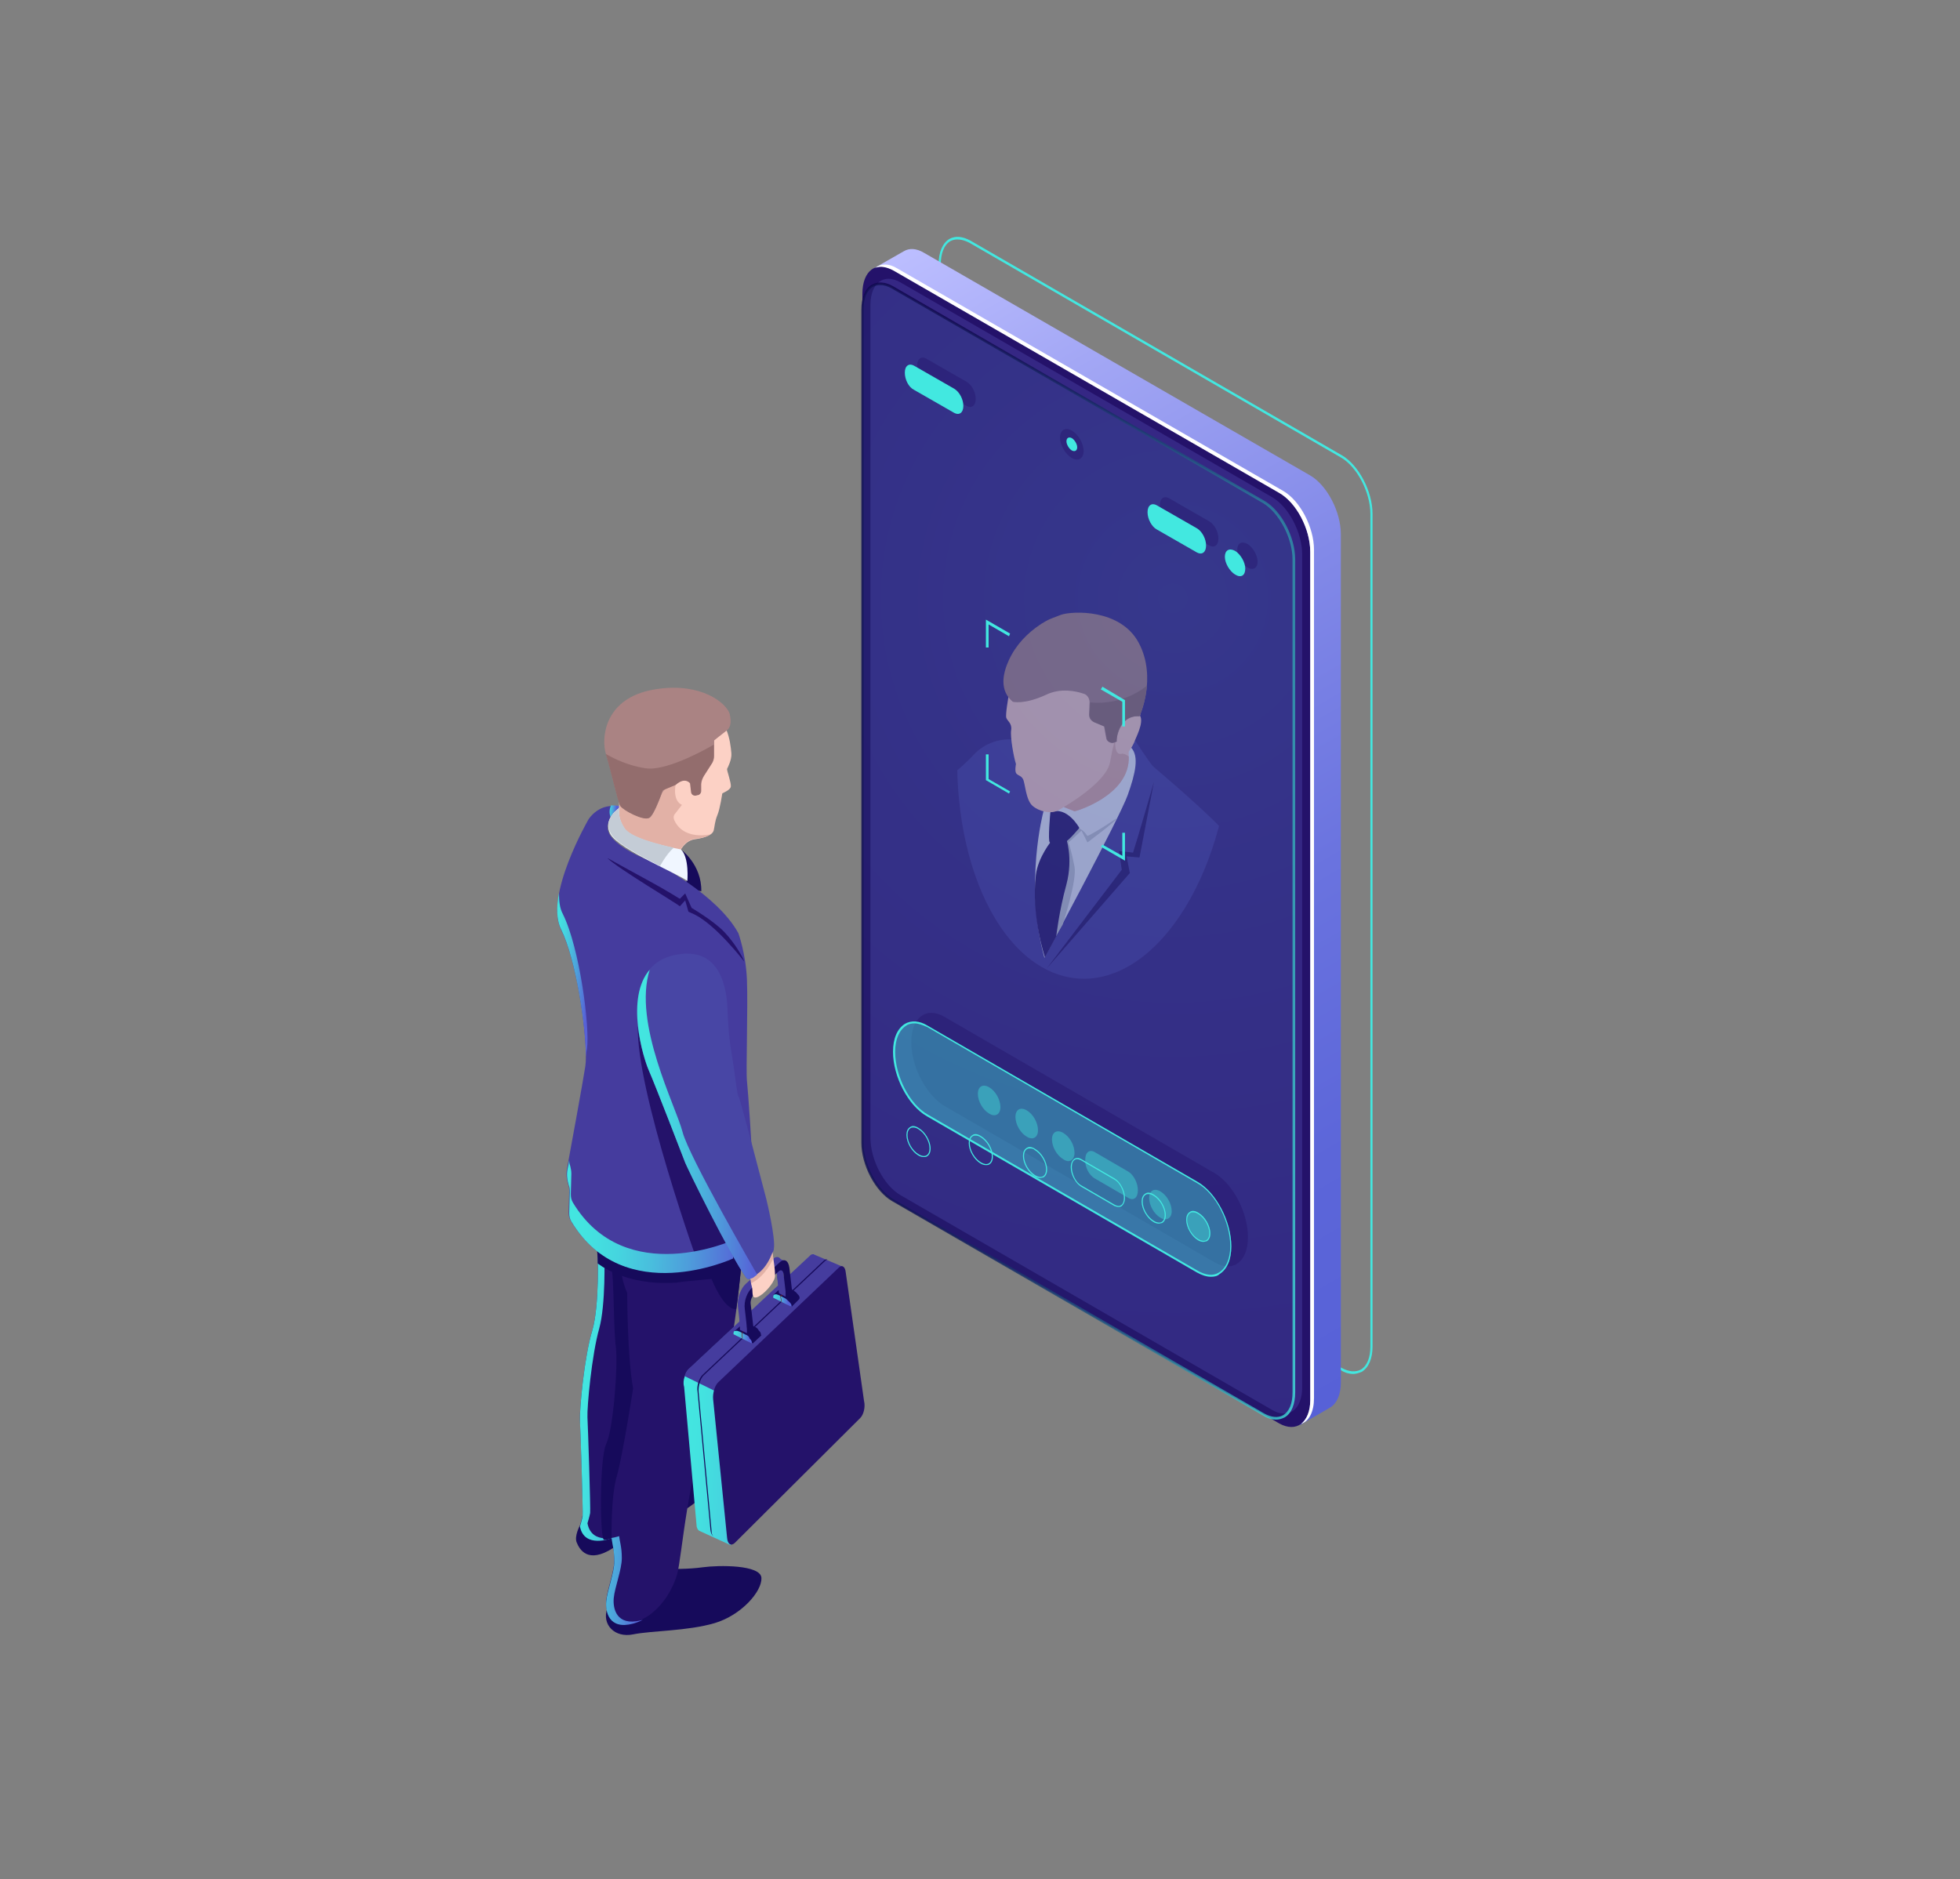 <?xml version="1.0" encoding="utf-8"?>
<!-- Generator: Adobe Illustrator 19.0.0, SVG Export Plug-In . SVG Version: 6.00 Build 0)  -->
<svg version="1.1" id="Ñëîé_1" xmlns="http://www.w3.org/2000/svg" xmlns:xlink="http://www.w3.org/1999/xlink" x="0px" y="0px"
	 viewBox="0 0 365 350" style="enable-background:new 0 0 365 350;" xml:space="preserve">
<rect x="0" y="0" width="365" height="350" fill="#808080" stroke="none"/>
<style type="text/css">
	.st0{fill:#160A5B;}
	.st1{fill:#24126A;}
	.st2{fill:url(#SVGID_1_);}
	.st3{fill:#453C9E;}
	.st4{fill:url(#SVGID_2_);}
	.st5{fill:url(#SVGID_3_);}
	.st6{fill:url(#SVGID_4_);}
	.st7{fill:#4846A5;}
	.st8{fill:#FCD1C5;}
	.st9{fill:#E2B1A6;}
	.st10{fill:#AA8383;}
	.st11{fill:#936D6D;}
	.st12{fill:#F0F6FF;}
	.st13{fill:#C4CCD6;}
	.st14{fill:url(#SVGID_5_);}
	.st15{fill:url(#SVGID_6_);}
	.st16{fill:#722318;}
	.st17{fill:url(#SVGID_7_);}
	.st18{fill:url(#SVGID_8_);}
	.st19{fill:#42E8E0;}
	.st20{fill:url(#SVGID_9_);}
	.st21{fill:#FFFFFF;}
	.st22{opacity:0.51;fill:#453C9E;}
	.st23{opacity:0.8;fill:url(#SVGID_10_);}
	.st24{opacity:0.6;}
	.st25{clip-path:url(#SVGID_12_);}
	.st26{fill:#263649;}
	.st27{opacity:0.3;}
	.st28{opacity:0.4;fill:#24126A;}
	.st29{opacity:0.4;fill:#42E8E0;}
</style>
<g>
	<g>
		<path class="st0" d="M125,292.2c0,0,3,0.1,5.9-0.3c2.9-0.4,10.8-0.5,10.9,2c0.1,2.5-3.7,6.9-8.7,8.4c-5.1,1.5-11.8,1.4-15.2,2.1
			c-3.4,0.7-5.9-1.8-4.8-4.9C114,296.4,125,292.2,125,292.2z"/>
		<path class="st0" d="M108,284.1c0,0-1.1,2-0.6,3.2c0.5,1.2,2,4.1,6.8,1c4.7-3,13.8-7.4,13.8-7.4s5.2-3.2,4.9-6.7
			c-0.3-3.5-5.1-2.8-5.1-2.8L108,284.1z"/>
		<path class="st1" d="M138.2,233.9c0,0-1.7,22.2-5.9,30.9c-4.2,8.9-5.3,25.2-6.2,28.4c-0.9,3.2-3.7,7.9-8.2,9
			c-4.5,1.2-5.2-2.2-5-4.2c0.2-2,1.5-5.3,1.5-7.4c0-2.1-0.4-3.1-0.5-4.1c0,0-5.1,1.8-5.9-2.4c0,0,0.4-1.3,0.5-1.9
			c0.1-0.6-0.4-16-0.5-17.8c-0.1-1.8,0.8-11.7,2.3-16.6c1.4-4.8,1-14.8,1-14.8l14.1-2.5L138.2,233.9z"/>
		
			<linearGradient id="SVGID_1_" gradientUnits="userSpaceOnUse" x1="1424.178" y1="316.922" x2="1438.472" y2="316.922" gradientTransform="matrix(-0.998 -7.020000e-002 -7.020000e-002 0.998 1564.842 51.984)">
			<stop  offset="0" style="stop-color:#5761D7"/>
			<stop  offset="7.257640e-002" style="stop-color:#5472D8"/>
			<stop  offset="0.279" style="stop-color:#4E9CDB"/>
			<stop  offset="0.48" style="stop-color:#49BDDD"/>
			<stop  offset="0.671" style="stop-color:#45D5DF"/>
			<stop  offset="0.849" style="stop-color:#43E3E0"/>
			<stop  offset="1" style="stop-color:#42E8E0"/>
		</linearGradient>
		<path class="st2" d="M110.3,247.8c1.4-4.8,1-14.8,1-14.8l1.2-0.2c0.1,1.4,0.3,10.2-0.9,14.6c-1.4,4.9-2.3,14.7-2.2,16.6
			c0.1,1.8,0.6,17.1,0.5,17.8c-0.1,0.6-0.5,1.9-0.5,1.9c0.8,4.3,5.9,2.4,5.9,2.4c0.1,1,0.5,2,0.5,4.1c0,2.1-1.3,5.4-1.5,7.4
			c-0.2,2,0.5,5.3,5,4.2c0.1,0,0.3-0.1,0.4-0.1c-0.6,0.3-1.1,0.5-1.8,0.7c-4.5,1.2-5.2-2.2-5-4.2c0.2-2,1.5-5.3,1.5-7.4
			c0-2.1-0.4-3.3-0.5-4.3c0,0-5.1,2-5.9-2.2c0,0,0.4-1.3,0.5-1.9c0.1-0.6-0.4-16-0.5-17.8C107.9,262.5,108.8,252.7,110.3,247.8z"/>
		<path class="st0" d="M115.4,234.5c0,0,0.1,3.4,1.4,6.3c0,0,0,11.8,1.1,17.8c0,0-1.9,12.3-3,16.2c-1.2,4-1,11.7-1,11.7
			s-0.6,0.3-1.4,0.3c-0.8,0.1-0.9-15.2,0.4-17.9c1.3-2.7,2.2-14.4,1.8-17.9c-0.5-3.5-0.3-13.4-0.9-15.1c-0.6-1.7,0.8-2.7,0.8-2.7
			L115.4,234.5z"/>
		<path class="st0" d="M126.8,158.2c0,0,3.9,2.8,3.8,7.8l-2.9-0.6C127.7,165.5,128.5,159.9,126.8,158.2z"/>
		<path class="st0" d="M125.7,238.9c-9.4,0.6-14.4-3.6-14.4-3.6c0-1.4-0.1-2.3-0.1-2.3l14.1-2.5l12.9,3.4c0,0-0.3,4.3-1.1,9.9
			c-2.3,0.3-4.6-5.6-4.6-5.6l-6.4,0.6C126.1,238.9,135.1,238.3,125.7,238.9z"/>
		<path class="st3" d="M136.4,234.3c0,0-20.3,9.4-30.1-6.9c-0.3-0.5-0.4-1-0.4-1.6l0.1-3.8c0-0.5,0-1-0.2-1.4l0,0
			c-0.3-1-0.4-2-0.2-3c0.8-4.3,2.9-15.8,3.4-19c0.6-3.8-1.3-19-4.5-25.4c-3.2-6.3,5.1-20.6,5.1-20.6s2-3.3,5.9-2.3
			c0,0-3.8,2.7-1.7,5.5c2.1,2.8,8.2,4.9,8.2,4.9s11.5,5.8,15.5,13.1c0,0,1.4,3.8,1.6,8.7c0.2,5-0.2,17.1,0,18.8
			c0.2,1.7,1,13.4,0.9,13.9C140,215.6,136.4,234.3,136.4,234.3z"/>
		<g>
			
				<linearGradient id="SVGID_2_" gradientUnits="userSpaceOnUse" x1="1438.884" y1="200.696" x2="1440.837" y2="200.696" gradientTransform="matrix(-0.998 -7.020000e-002 -7.020000e-002 0.998 1564.842 51.984)">
				<stop  offset="0" style="stop-color:#5761D7"/>
				<stop  offset="7.257640e-002" style="stop-color:#5472D8"/>
				<stop  offset="0.279" style="stop-color:#4E9CDB"/>
				<stop  offset="0.48" style="stop-color:#49BDDD"/>
				<stop  offset="0.671" style="stop-color:#45D5DF"/>
				<stop  offset="0.849" style="stop-color:#43E3E0"/>
				<stop  offset="1" style="stop-color:#42E8E0"/>
			</linearGradient>
			<path class="st4" d="M113.7,152.2c-0.3-0.8-0.2-1.6,0.1-2.2c0.5,0,1.1,0,1.8,0.2C115.5,150.1,114.4,151,113.7,152.2z"/>
			<path class="st1" d="M130.3,236.2c0,0-12-33.3-11.5-45.2c0.5-11.5,17.3,23.2,17.3,23.2l0.3,20
				C136.4,234.3,132.6,235.9,130.3,236.2z"/>
			
				<linearGradient id="SVGID_3_" gradientUnits="userSpaceOnUse" x1="1409.853" y1="273.316" x2="1444.074" y2="273.316" gradientTransform="matrix(-0.998 -7.020000e-002 -7.020000e-002 0.998 1564.842 51.984)">
				<stop  offset="0" style="stop-color:#5761D7"/>
				<stop  offset="7.257640e-002" style="stop-color:#5472D8"/>
				<stop  offset="0.279" style="stop-color:#4E9CDB"/>
				<stop  offset="0.48" style="stop-color:#49BDDD"/>
				<stop  offset="0.671" style="stop-color:#45D5DF"/>
				<stop  offset="0.849" style="stop-color:#43E3E0"/>
				<stop  offset="1" style="stop-color:#42E8E0"/>
			</linearGradient>
			<path class="st5" d="M106.2,217.2c0.1,0.4,0.2,0.9,0.2,1.4l-0.1,3.8c0,0.6,0.1,1.1,0.4,1.6c9.8,16.2,30,6.9,30,6.9
				s2.6-13.4,3.4-17.6c0.1,1,0.1,1.8,0.1,1.9c-0.1,0.6-3.7,19.2-3.7,19.2s-20.3,9.4-30.1-6.9c-0.3-0.5-0.4-1-0.4-1.6l0.1-3.8
				c0-0.5,0-1-0.2-1.4c-0.3-1-0.4-2-0.2-3c0.1-0.4,0.2-1,0.3-1.6C106,216.3,106,216.7,106.2,217.2z"/>
			
				<linearGradient id="SVGID_4_" gradientUnits="userSpaceOnUse" x1="1441.882" y1="231.561" x2="1449.313" y2="231.561" gradientTransform="matrix(-0.998 -7.020000e-002 -7.020000e-002 0.998 1564.842 51.984)">
				<stop  offset="0" style="stop-color:#5761D7"/>
				<stop  offset="7.257640e-002" style="stop-color:#5472D8"/>
				<stop  offset="0.279" style="stop-color:#4E9CDB"/>
				<stop  offset="0.48" style="stop-color:#49BDDD"/>
				<stop  offset="0.671" style="stop-color:#45D5DF"/>
				<stop  offset="0.849" style="stop-color:#43E3E0"/>
				<stop  offset="1" style="stop-color:#42E8E0"/>
			</linearGradient>
			<path class="st6" d="M104.8,170.2c3.2,6.4,5.1,21.4,4.5,25.2c-0.1,0.4-0.1,0.8-0.2,1.4c0-5.5-1.8-18-4.6-23.7
				c-0.9-1.8-0.9-4.2-0.4-6.8C104.1,167.7,104.2,169.1,104.8,170.2z"/>
		</g>
		<path class="st7" d="M136.3,196.5c-0.5-2.7-0.7-5.3-0.8-8c-0.1-4.6-1.4-12.2-9.5-10.7c-11.4,2.1-6.5,18.6-5.2,21.5
			c1.3,2.9,6.4,16.2,6.7,17c0.3,0.7,8.5,17.5,11.4,21.6c0.3,0.4,0.7,0.4,1.1,0.1c1.2-1.1,3.8-3.7,4.1-5.3c0.4-2.1-1.4-9.4-1.4-9.4
			s-4.7-18.1-5.1-18.9C137.2,203.8,137,200.8,136.3,196.5z"/>
		<path class="st8" d="M126.6,158.6c0,0,0.9-2.1,2.9-2.3c2.1-0.3,3.2-0.9,3.4-1.6c0.2-0.8,0.2-1.7,0.7-2.9c0.5-1.2,0.9-4,0.9-4
			c0-0.1,1.5-0.6,1.6-1.3c0.1-0.7-0.8-3.1-0.7-3.3c0.1-0.2,0.9-1.7,0.8-2.9c-0.1-1.2-0.3-2.8-0.9-4.3c-0.6-1.4-5-9.9-16.2-5.3
			c-11.4,4.7-2.7,14.2-3.9,20.5c0,0-1,1.4,0.9,3.6C118,157,123.5,157.4,126.6,158.6z"/>
		<path class="st9" d="M116.1,154.7c-1.9-2.2-0.9-3.6-0.9-3.6c0.2-0.9,0.1-1.8,0-2.8l4.5,0.8c0,0,6.6-6.1,6.1-2.9
			c-0.5,3.2,1.2,3.7,1.2,3.7l-1.4,1.8c-0.3,0.5-0.1,1,0.2,1.5c1.9,3.3,6.5,2.2,6.5,2.2c-0.6,0.4-1.5,0.7-2.8,0.8
			c-2.1,0.3-2.9,2.3-2.9,2.3C123.5,157.4,118,157,116.1,154.7z"/>
		<g>
			<path class="st10" d="M135.8,132.7c0,0,0.8,2.3-0.4,3.3c-1.3,1-2.4,1.9-2.4,1.9l0,2.9c0,0.4-0.1,0.8-0.3,1.2l-1.6,2.5
				c-0.3,0.5-0.5,1.1-0.5,1.6l0,1.2c0,0.4-0.3,0.7-0.6,0.7l-0.4,0.1c-0.4,0-0.7-0.2-0.8-0.6l-0.2-1.7c0,0-0.9-1.3-2.7,0.3l-1.7,0.7
				c-0.5,0.2-0.8,0.6-1,1.1c-0.5,1.3-1.5,3.9-2.2,4.4c-1,0.6-5-1.4-5.5-2.3c-0.5-0.9-1.8-6.9-2.7-9.7c-0.8-2.8-0.3-9.8,8.1-11.7
				C129.3,126.8,134.6,130.2,135.8,132.7z"/>
			<path class="st11" d="M115.5,150.1c-0.5-0.9-1.8-6.9-2.7-9.7c0,0,3.3,2.1,7.5,2.7c4.2,0.6,12.6-4.4,12.6-4.4l0,2.2
				c0,0.4-0.1,0.8-0.3,1.2l-1.6,2.5c-0.3,0.5-0.5,1.1-0.5,1.6l0,1.2c0,0.4-0.3,0.7-0.6,0.7l-0.4,0.1c-0.4,0-0.7-0.2-0.8-0.6
				l-0.2-1.7c0,0-0.9-1.3-2.7,0.3l-2.4,1c0,0-1.5,4.5-2.5,5.1C120,153,116.1,151,115.5,150.1z"/>
		</g>
		<path class="st12" d="M115.4,150.4c0,0-3.3,2.1-1.7,5c1.7,2.9,13.7,7.9,14.3,8.7c0,0,0.4-4.4-1.2-5.9c0,0-9.2-1.6-10.6-4
			C114.8,151.9,115.4,150.4,115.4,150.4z"/>
		<path class="st13" d="M115.4,150.4c0,0-0.6,1.5,0.9,3.8c1.1,1.8,6.6,3.1,9.2,3.7l0,0c0,0-1,0.6-2.6,3.4c-3.7-1.9-8.2-4.3-9.1-6
			C112.1,152.5,115.4,150.4,115.4,150.4z"/>
		<path class="st1" d="M113.1,159.8c0,0,5.4,3,8,4.4c2.6,1.4,5.5,3.2,5.5,3.2l1-1l1.2,2.7c0,0,4.1,2.4,6.1,4.5
			c2,2.1,3.5,4.8,3.7,5.5c0,0-5.2-6.8-9.3-8.8l-1.1-0.5l-0.6-2.1l-1,1.1C126.6,168.6,114.8,161.6,113.1,159.8z"/>
	</g>
	<g>
		
			<linearGradient id="SVGID_5_" gradientUnits="userSpaceOnUse" x1="1391.487" y1="307.932" x2="1419.65" y2="307.932" gradientTransform="matrix(-0.998 -7.020000e-002 -7.020000e-002 0.998 1564.842 51.984)">
			<stop  offset="0" style="stop-color:#5761D7"/>
			<stop  offset="7.257640e-002" style="stop-color:#5472D8"/>
			<stop  offset="0.279" style="stop-color:#4E9CDB"/>
			<stop  offset="0.48" style="stop-color:#49BDDD"/>
			<stop  offset="0.671" style="stop-color:#45D5DF"/>
			<stop  offset="0.849" style="stop-color:#43E3E0"/>
			<stop  offset="1" style="stop-color:#42E8E0"/>
		</linearGradient>
		<path class="st14" d="M127.5,256.4L127.5,256.4L127.5,256.4c0.2-0.5,0.4-1,0.7-1.3l22.7-21.2c0.6-0.6,1.2-0.2,1.3,0.9l3.1,23.8
			c0.1,1.1-0.2,2.5-0.8,3.1l-19.2,18.9l0.8,7.2l-5.9-2.7l0,0c-0.3-0.2-0.5-0.6-0.5-1.2l-2.3-25.6C127.2,257.6,127.3,257,127.5,256.4
			z"/>
		<path class="st3" d="M157.1,236l-5.4-2.3l-0.2-0.1c-0.2,0-0.4,0-0.6,0.2l-22.7,21.2c-0.3,0.3-0.6,0.8-0.7,1.3l0.8,0.4l0,0l4.7,2.3
			l19.9-19l0,0L157.1,236z"/>
		<path class="st1" d="M160.2,264.1l-23.4,23.3c-0.7,0.6-1.3,0.2-1.4-1l-2.6-25.8c-0.1-1.1,0.3-2.5,0.9-3.1l22.5-21.4
			c0.6-0.6,1.2-0.2,1.3,0.9l3.4,23.9C161.2,262.1,160.8,263.5,160.2,264.1z"/>
		<path class="st0" d="M132.5,285l-2.4-25.7c-0.1-1.1,0.3-2.5,0.9-3.1l22.6-21.3c0.2-0.2,0.4-0.3,0.5-0.3c-0.2-0.1-0.5,0-0.7,0.2
			l-22.6,21.3c-0.6,0.6-1.1,2-0.9,3.1l2.4,25.7c0.1,0.8,0.4,1.3,0.8,1.3C132.7,286.2,132.5,285.7,132.5,285z"/>
		<g>
			<g>
				<path class="st0" d="M140.5,247.1l-1.2-0.6c-0.3-0.1-0.5-0.2-0.7-0.1l-0.1,0c-0.1,0-0.2,0.2-0.2,0.4l0,0.2l3.4,1.7l0-0.2
					c0-0.2-0.1-0.4-0.3-0.6l-0.1-0.1C141.1,247.4,140.8,247.2,140.5,247.1z"/>
				<polygon class="st0" points="140.2,250.2 141.8,248.7 138.4,246.5 136.8,247.9 				"/>
				
					<linearGradient id="SVGID_6_" gradientUnits="userSpaceOnUse" x1="1407.298" y1="296.668" x2="1410.867" y2="296.668" gradientTransform="matrix(-0.998 -7.020000e-002 -7.020000e-002 0.998 1564.842 51.984)">
					<stop  offset="0" style="stop-color:#5761D7"/>
					<stop  offset="7.257640e-002" style="stop-color:#5472D8"/>
					<stop  offset="0.279" style="stop-color:#4E9CDB"/>
					<stop  offset="0.48" style="stop-color:#49BDDD"/>
					<stop  offset="0.671" style="stop-color:#45D5DF"/>
					<stop  offset="0.849" style="stop-color:#43E3E0"/>
					<stop  offset="1" style="stop-color:#42E8E0"/>
				</linearGradient>
				<path class="st15" d="M138.9,248.6l-1.2-0.6c-0.3-0.1-0.5-0.2-0.8-0.1l-0.1,0c-0.1,0-0.2,0.2-0.2,0.4l0,0.2l3.4,1.7l0-0.2
					c0-0.2-0.1-0.4-0.3-0.6l-0.1-0.1C139.5,248.9,139.2,248.7,138.9,248.6z"/>
				<polygon class="st16" points="138.2,249.2 138.1,248.2 138.2,248.2 138.3,249.3 				"/>
				<polygon class="st16" points="138.1,248.2 139.8,246.7 139.9,246.7 138.2,248.2 				"/>
			</g>
			<g>
				<path class="st0" d="M147.7,240.3l-1.2-0.6c-0.3-0.1-0.5-0.2-0.7-0.1l-0.1,0c-0.1,0-0.2,0.2-0.2,0.4l0,0.2l3.4,1.7l0-0.2
					c0-0.2-0.1-0.4-0.3-0.6l-0.1-0.1C148.3,240.7,148,240.5,147.7,240.3z"/>
				<polygon class="st0" points="147.4,243.4 148.9,241.9 145.6,239.7 144,241.2 				"/>
				
					<linearGradient id="SVGID_7_" gradientUnits="userSpaceOnUse" x1="1400.583" y1="289.395" x2="1404.133" y2="289.395" gradientTransform="matrix(-0.998 -7.020000e-002 -7.020000e-002 0.998 1564.842 51.984)">
					<stop  offset="0" style="stop-color:#5761D7"/>
					<stop  offset="7.257640e-002" style="stop-color:#5472D8"/>
					<stop  offset="0.279" style="stop-color:#4E9CDB"/>
					<stop  offset="0.48" style="stop-color:#49BDDD"/>
					<stop  offset="0.671" style="stop-color:#45D5DF"/>
					<stop  offset="0.849" style="stop-color:#43E3E0"/>
					<stop  offset="1" style="stop-color:#42E8E0"/>
				</linearGradient>
				<path class="st17" d="M146.2,241.8l-1.2-0.6c-0.3-0.1-0.5-0.2-0.7-0.1l-0.1,0c-0.1,0-0.2,0.2-0.2,0.4l0,0.2l3.4,1.7l0-0.2
					c0-0.2-0.1-0.4-0.3-0.6l-0.1-0.1C146.7,242.2,146.4,241.9,146.2,241.8z"/>
				<polygon class="st16" points="145.5,242.4 145.3,241.4 145.4,241.5 145.6,242.5 				"/>
				<polygon class="st16" points="145.3,241.4 146.9,239.9 147,240 145.4,241.5 				"/>
			</g>
			<g>
				<path class="st3" d="M137.4,243.2l0.5,4.4l1.1-1l-0.5-4.3c-0.1-0.6,0.2-1.4,0.6-1.8l4.6-4.3c0.4-0.4,0.8-0.2,0.9,0.4l0.5,4.2
					l1.1-1l-0.5-4.3c-0.2-1.4-1-1.8-1.9-0.9l-4.9,4.5C137.9,240,137.3,241.8,137.4,243.2z"/>
				<path class="st3" d="M145.3,235.9l-1.9-0.1l-5.5,5.7l-0.2,3.4l0.1,2.8l1.3,0.6l0-3.6l0-2.4l1.1-1.8c0,0,2.1-1.8,2.1-1.9
					C142.4,238.5,145.3,235.9,145.3,235.9z"/>
				<polygon class="st3" points="146.3,241.5 145.1,240.9 144.7,237.7 145.9,237.8 146.3,237.9 				"/>
				<path class="st3" d="M146.2,234.9l-1.3-0.6c0,0,0.4,0.8,0.4,0.8c0,0,0.4,0.1,0.4,0.1L146.2,234.9z"/>
				<path class="st0" d="M138.7,243.8l0.5,4.4l1.1-1l-0.5-4.3c-0.1-0.6,0.2-1.4,0.6-1.8l4.6-4.3c0.4-0.4,0.8-0.2,0.9,0.4l0.5,4.2
					l1.1-1l-0.5-4.3c-0.2-1.4-1-1.8-1.9-0.9l-4.9,4.5C139.1,240.6,138.5,242.4,138.7,243.8z"/>
			</g>
		</g>
	</g>
	<path class="st8" d="M143.7,232.5c0,0,0.8,4.3,0.6,5.4c-0.2,1.1-2.1,3.3-3.3,3.7c-1.2,0.4-0.7-1.1-1-2c-0.3-0.9-0.3-3-0.3-3
		L143.7,232.5z"/>
	<path class="st9" d="M139.8,236.6l3.9-4.1c0,0,0.2,0.9,0.3,1.9c0,0-1.4,3.3-4.1,4.6C139.8,238,139.8,236.6,139.8,236.6z"/>
	<path class="st7" d="M144,232.8c0,0-1.3,4.7-4.8,5.2l1.1-5.1c0,0,2.9-1,3-1C143.4,231.9,144,232.8,144,232.8z"/>
	
		<linearGradient id="SVGID_8_" gradientUnits="userSpaceOnUse" x1="1407.388" y1="257.718" x2="1433.146" y2="257.718" gradientTransform="matrix(-0.998 -7.020000e-002 -7.020000e-002 0.998 1564.842 51.984)">
		<stop  offset="0" style="stop-color:#5761D7"/>
		<stop  offset="7.257640e-002" style="stop-color:#5472D8"/>
		<stop  offset="0.279" style="stop-color:#4E9CDB"/>
		<stop  offset="0.48" style="stop-color:#49BDDD"/>
		<stop  offset="0.671" style="stop-color:#45D5DF"/>
		<stop  offset="0.849" style="stop-color:#43E3E0"/>
		<stop  offset="1" style="stop-color:#42E8E0"/>
	</linearGradient>
	<path class="st18" d="M121,180.6c-3.2,10,4.9,25.5,6.1,30.2c1.2,4.7,13.8,26.4,13.8,26.4c0,0,0,0,0,0c0.1,0.1,0.1,0.2,0.1,0.2
		c-0.3,0.2-0.6,0.5-0.8,0.6c-0.3,0.1-0.2,0.1-0.6,0.2l0,0c-0.3,0.1-0.5,0-0.7-0.3c-2.9-4-11.2-20.8-11.4-21.6
		c-0.3-0.8-5.4-14-6.7-17C119.8,197,116.4,185.9,121,180.6z"/>
</g>
<g>
	<path class="st19" d="M252,255.9c-0.7,0-1.5-0.2-2.3-0.7l-69.2-40c-3.1-1.8-5.7-6.7-5.7-10.9l0-155.1c0-2.2,0.7-3.9,2-4.7
		c1.1-0.6,2.4-0.5,3.9,0.3l69.2,40c3.1,1.8,5.7,6.7,5.7,10.9l0,155.1c0,2.2-0.7,3.9-2,4.7C253.1,255.7,252.5,255.9,252,255.9z
		 M178.3,44.6c-0.5,0-0.9,0.1-1.3,0.3c-1.2,0.7-1.8,2.3-1.8,4.3l0,155.1c0,4,2.5,8.8,5.5,10.5l69.2,40c1.3,0.7,2.5,0.8,3.5,0.3
		c1.2-0.7,1.8-2.3,1.8-4.3l0-155.1c0-4-2.5-8.8-5.5-10.5l-69.2-40C179.7,44.8,179,44.6,178.3,44.6z"/>
	<g>
		<g>
			
				<linearGradient id="SVGID_9_" gradientUnits="userSpaceOnUse" x1="279.656" y1="-192.77" x2="505.946" y2="-192.77" gradientTransform="matrix(0.5 0.866 0.866 -0.5 179.927 -282.937)">
				<stop  offset="0" style="stop-color:#BCBEFF"/>
				<stop  offset="0.151" style="stop-color:#A3A7F5"/>
				<stop  offset="0.387" style="stop-color:#8289E8"/>
				<stop  offset="0.612" style="stop-color:#6A73DF"/>
				<stop  offset="0.822" style="stop-color:#5C66D9"/>
				<stop  offset="1" style="stop-color:#5761D7"/>
			</linearGradient>
			<path class="st20" d="M242.1,265.4l-3.6-9.8l-63.6-36.7c-3.2-1.8-5.8-6.8-5.8-11l0-140.5l-6.4-17.4l5.6-3.2l0,0
				c1-0.6,2.3-0.6,3.8,0.3l71.8,41.4c3.2,1.8,5.8,6.8,5.8,11l0,158c0,2.3-0.8,3.9-1.9,4.6l0,0L242.1,265.4z"/>
			<path class="st1" d="M238.2,91.7l-71.8-41.4c-3.2-1.8-5.8,0.1-5.8,4.4l0,158c0,4.3,2.6,9.2,5.8,11l71.8,41.4
				c3.2,1.8,5.8-0.1,5.8-4.4l0-158C244,98.5,241.4,93.5,238.2,91.7z"/>
			<path class="st21" d="M244,260.8l0-158c0-4.3-2.6-9.2-5.8-11l-71.8-41.4c-1.3-0.7-2.5-0.9-3.4-0.5c1-0.8,2.5-0.9,4.1,0.1
				l71.8,41.4c3.2,1.8,5.8,6.8,5.8,11l0,158c0,2.5-0.9,4.3-2.4,4.8C243.3,264.4,244,262.9,244,260.8z"/>
			<path class="st22" d="M236.9,92.6l-69.2-40c-3.1-1.8-5.6,0.1-5.6,4.2l0,155.1c0,4.1,2.5,8.9,5.6,10.7l69.2,40
				c3.1,1.8,5.6-0.1,5.6-4.2l0-155.1C242.5,99.2,240,94.4,236.9,92.6z"/>
		</g>
		<g>
			
				<linearGradient id="SVGID_10_" gradientUnits="userSpaceOnUse" x1="424.321" y1="-160.754" x2="361.151" y2="-244.583" gradientTransform="matrix(0.5 0.866 0.866 -0.5 179.927 -282.937)">
				<stop  offset="0" style="stop-color:#42E8E0"/>
				<stop  offset="0.105" style="stop-color:#37B6BF"/>
				<stop  offset="0.22" style="stop-color:#2C87A1"/>
				<stop  offset="0.338" style="stop-color:#235F87"/>
				<stop  offset="0.459" style="stop-color:#1C3F72"/>
				<stop  offset="0.582" style="stop-color:#162561"/>
				<stop  offset="0.711" style="stop-color:#121355"/>
				<stop  offset="0.846" style="stop-color:#10084E"/>
				<stop  offset="1" style="stop-color:#0F054C"/>
			</linearGradient>
			<path class="st23" d="M237.6,264.4c-0.7,0-1.5-0.2-2.3-0.7l-69.2-40c-3.1-1.8-5.7-6.7-5.7-10.9l0-155.1c0-2.2,0.7-4,2-4.7
				c1.1-0.6,2.5-0.5,3.9,0.3l69.2,40c3.1,1.8,5.7,6.7,5.7,10.9l0,155.1c0,2.2-0.7,4-2,4.7C238.6,264.3,238.1,264.4,237.6,264.4z
				 M163.9,53.1c-0.5,0-0.9,0.1-1.3,0.3c-1.2,0.7-1.8,2.2-1.8,4.3l0,155.1c0,4,2.5,8.7,5.5,10.5l69.2,40c1.3,0.7,2.5,0.8,3.4,0.3
				c1.2-0.7,1.8-2.2,1.8-4.3l0-155.1c0-4-2.5-8.7-5.5-10.5l-69.2-40C165.3,53.3,164.6,53.1,163.9,53.1z"/>
		</g>
		<g class="st24">
			<defs>
				<path id="SVGID_11_" class="st24" d="M224,108.3c8.7,17.9,6.8,45.8-4.3,62.3c-11.1,16.5-27.2,15.4-36-2.5
					c-8.7-17.9-6.8-45.8,4.3-62.3C199.2,89.3,215.3,90.4,224,108.3z"/>
			</defs>
			<clipPath id="SVGID_12_">
				<use xlink:href="#SVGID_11_"  style="overflow:visible;"/>
			</clipPath>
			<g class="st25">
				<g>
					<path class="st0" d="M164.1,245.6c0,0-5.4,3.5-7.2,5.5c-1.8,2-5.4,6.2-3.9,8.2c1.5,2,6.5,3.1,11.9-1.9c5.4-5,3.9-5.3,8.4-7.7
						c4.6-2.5,5.8-5.1,5.3-6.7c-0.6-1.5-2.8-4.2-4.1-3.6C173.3,240,164.1,245.6,164.1,245.6z"/>
					<path class="st0" d="M190.3,260.1c0,0-1.9,4.3-2.9,5.7c-1,1.4-5.8,9.5-3.3,11.4c2.5,1.9,7.3,1.4,11.1-2.7
						c3.8-4.1,4.6-9.1,5.5-10.7c0.9-1.6,3.3-6,2.2-8.5c-1.1-2.5-1.3-3-1.3-3L190.3,260.1z"/>
					<path class="st1" d="M170.7,199.6c0,0-16,15.8-18.6,23.7c0,0-1.1,4.3,2,7.6c3.1,3.4,9.7,14.3,9.7,14.3s4.9,5.9,11.2,1.2
						c0,0,2.9-4.6,1.1-7.6c-1.8-3-6.4-12.7-6.4-12.7s10.3-7.1,15.3-8.8s7.8-3.2,7.8-3.2s-0.9,4.8-4.6,9.4
						c-3.7,4.7-9.9,12.1-7.8,17.4c2.1,5.2,3.3,6.8,5.2,9.8c1.9,3,3.8,9.3,5.4,9.9c1.7,0.7,9.3,1.4,10.5-3.6c1.2-5-2.6-14.7-4.3-17.9
						c0,0,20.7-23.9,22.6-26.5C221.7,210,177.1,195.5,170.7,199.6z"/>
					<path class="st0" d="M176.1,238.8c-1.8-3-6.4-12.7-6.4-12.7s10.3-7.1,15.3-8.8c5.1-1.8,7.8-3.2,7.8-3.2c1-1.3,4.1-6.5,5.5-10.5
						c-11.7-3.4-24.3-6-27.5-4c1.1,2.8,7.1,2.8,7.1,2.8s2.2,5.4,3.7,6.1c1.5,0.7,5-0.1,5-0.1s-0.6,0.9-3.1,2.7
						c-2.5,1.8-18.2,14.7-18.2,14.7s0.9,0.5,5.1,8.1c4.2,7.6,4.7,12.6,4.7,12.6S177.8,241.9,176.1,238.8z"/>
					<path class="st0" d="M211.4,208c-9.2-0.9-20-1-17.6,3.9c4.1,8.2,12.4,8.6,12.4,8.6c-0.1,3-12.7,17.6-12.7,17.6s0,0,3,5.7
						s2.6,16.2,2.6,16.2c1.1-0.6,2-1.6,2.4-3c1.2-5-2.6-14.7-4.3-17.9c0,0,20.7-23.9,22.6-26.5C220.3,211.8,216.8,210,211.4,208z"/>
					<path class="st3" d="M154.6,157.5l2.5-1.9c0,0,13.3-7.4,17.7-9.7c2.4-1.3,4.9-3.6,6.6-5.4c1.7-1.8,4.1-2.8,6.6-2.8l23.2-0.1
						c0,0,2.7,4.3,3.6,5.2c0.7,0.6,7,5.9,11.5,10.3c2.5,2.4,4.3,5.4,5.3,8.8c2.6,9.1,2.5,27.5,2.9,40.6c0,0-1.6,0.6-5.6,1.5
						c-4,0.8-3.5,0.3-3.5,0.3s-5.9,13.3-14,14.6c-8,1.3-18.9-2.5-20.8-15.1c0,0-15.7-2.3-19.9-4.1c-0.4-0.2-0.5-0.6-0.3-1
						c1.9-2.5,9-12.3,9.6-18.6c0.8-7.3,0.5-18,0-20.9c0,0-11.8,4.5-15.6,5.2c0,0-14.4,15.8-20.4,20.1c0,0,2.1-3.2-2.1-5.4
						L154.6,157.5z"/>
					<path class="st1" d="M228.9,203.8c0.6-0.1,1.1-0.3,1.6-0.4l-0.8-1.6l-21.8-2.3l-12.7,0.7l-4.4,4.2c0.2,1.4,0.6,2.6,1,3.7
						c0,0,5.4,0.8,7.9,0.2c2.5-0.5,21.9,2.3,21.9,2.3c2.2-3.2,3.6-6.1,3.7-6.5C225.4,204.3,225.6,204.5,228.9,203.8z"/>
					<path class="st8" d="M199.5,196.2c0-0.1-0.1-0.1-0.2-0.1c-1.1,0-7.9-0.2-10.4-1.1c-2.8-1-5.8-0.8-5.9-0.6
						c-0.2,0.2-4.8,2.1-5.1,2.9c-0.2,0.7-0.7,3.2-0.1,4.1c0.6,0.9,0.9,1.5,0.9,1.5l0.5,0.1c0,0,0.6,1.2,1,1.7
						c0.2,0.2,0.3,0.4,0.4,0.6c0.3,0.6,0.8,1.7,1,1.7c0.3,0,1.7,0.3,2.1,0.2c0.3-0.1,0.6-1,0.4-1.4c0-0.1,0-0.2,0.1-0.2
						c0.7-0.1,2.5-0.3,4.9-0.1c3,0.3,7.3-1.7,7.7-1.9c0,0,0,0,0.1,0l4.3-0.4c0.1,0,0.2-0.1,0.2-0.2L199.5,196.2z"/>
					<path class="st12" d="M194.3,151.2c0,0-3.6,13.4,0.2,27.2c0,0,14-26.1,15.5-30.3c1.5-4.2,2.1-7.2,0.7-8.8
						c-1.4-1.5-14.1,6.3-14.1,6.3L194.3,151.2z"/>
					<path class="st13" d="M197.9,172.2c0,0,2.7-8.2,2.2-10.8c-0.5-2.6-1.1-4.5-1.1-4.5l2.4-2.2l1.1,2.2c0,0,5.3-3.9,5.6-4.6
						c0,0-4.3,2.9-5.6,3.4c0,0-0.6-1-1.5-1.4c-0.8-0.4-2.9,2.5-2.9,2.5l-0.4,4.9l-2.1,11.5l0.7,1.7L197.9,172.2z"/>
					<path class="st1" d="M195.6,151.3c0,0-0.5,5.3-0.1,5.6c0.4,0.4,2.1,0.4,2.8,0c0.8-0.4,2.7-2.7,2.7-2.7S198.7,150,195.6,151.3z"
						/>
					<path class="st1" d="M198.5,156c0,0,1.4,3.7,0.1,8.7c-1.4,5.1-1.9,9.7-1.9,9.7l-2.1,3.9c0,0-2.6-7.6-1.7-15.3
						c0.4-3.4,3-6.5,3-6.5L198.5,156z"/>
					<path class="st8" d="M187.8,129.8c0,0-0.6,3.3-0.4,3.9c0.2,0.6,1.1,1,0.9,2.3c-0.2,1.3,0.5,5.1,0.9,6.3c0,0-0.3,1.4,0.1,1.8
						c0.4,0.4,0.9,0.4,1.2,1c0.4,0.6,0.5,3.9,1.8,5c1.3,1.1,3.1,1.3,4,1.1c0.9-0.2,1.8-0.9,1.8-0.9l2,0.8c0,0,10.4-2.9,10.1-10.3
						l0-0.8c0,0,0.7-1,1-1.7c0.2-0.7,1.9-3.7,1.1-5c0,0,4-15.9-8.4-16.9C191.3,115.6,189.5,124.3,187.8,129.8z"/>
					<path class="st9" d="M210.2,140.9L210.2,140.9c-0.5-0.4-1-0.6-1.4-0.5c-1.4,0.3-1.1-2.7-1.1-2.7s-0.3,0.5-1,4.3
						c-0.7,3.8-8.6,8.3-8.6,8.3l2,0.8C200.1,151.2,210.5,148.2,210.2,140.9z"/>
					<path class="st10" d="M187.9,122.9c-1.2,2.6-1.8,5.7,0.7,7.8c0,0,2.1,0.6,6.2-1.3c2.7-1.3,5.5-0.7,7-0.2
						c0.7,0.2,1.1,0.9,1.1,1.6l-0.1,2.3c0,0.6,0.3,1.1,0.9,1.4l1.9,0.8l0.4,2.2c0.1,0.6,0.8,1,1.4,0.8l0.5-0.2c0,0,0.3-4.9,4.3-4.7
						c0,0,3.3-7.1-0.1-13.6c-3.4-6.5-12.5-6-14.5-5.3c-2.6,1-2.2,0.8-3.7,1.7C191.3,117.9,189.2,120.1,187.9,122.9z"/>
					<path class="st1" d="M220.9,172.8c0,0-1.9,13.9-2.7,17.8l-6.1,3.2l10.8-0.7L220.9,172.8z"/>
					<path class="st11" d="M212.2,133.4c0,0,1.1-2.4,1.4-5.7c-5,4-10.6,3.1-10.6,3.1l-0.1,2.3c0,0.6,0.3,1.1,0.9,1.4l1.9,0.8
						l0.4,2.2c0.1,0.6,0.8,1,1.4,0.8l0.5-0.2C207.8,138,208.1,133.1,212.2,133.4z"/>
					<path class="st1" d="M214.9,145.6c0,0-3.2,11.1-3.9,13.2l-2.6-0.3l0.5,3.5l-14,18.4l15.5-17.8l-0.6-3.1l2.4,0.2L214.9,145.6z"
						/>
					<path class="st26" d="M201.2,205.7c0,0,32.7-1.1,33.6-1.7c0.8-0.6,1-9,0.9-13.9c-0.1-3.4,0-16.8-2.9-26.2
						c2.3,8,1.1,36.1,0,37.5c-1,1.4-32.2,2.3-32.2,2.3l0,0C200.9,204.9,201.2,205.7,201.2,205.7z"/>
					<path class="st8" d="M136.8,179.5c0,0-0.1,0.8-1.5,1.6c-1.4,0.8-5.1,2.6-5.7,3.1c-0.6,0.5-3.2,2.8-3.3,3.1
						c-0.1,0.3-0.9,2.9-0.9,3.1c0,0.2,0.3,1.4,0.3,1.4l-0.8,3.9c0,0-1,1.5,0.1,1.9c1.1,0.4,1.8-0.8,1.8-0.9c0,0,1.7-0.8,2.9-1.8
						c1.2-1,6.2-5,7-4.7c0.8,0.2,0.1,1.7-0.3,1.9c-0.4,0.2-3,2.8-1.9,4.6c1.1,1.8,1.8-1,2.6-1.6c0.7-0.6,2.3-2.8,3.3-3.1
						c1-0.3,2.7-3.9,2.9-5.5c0.2-1.6,1.4-2.6,1.8-3.2c0.4-0.5-0.9-4.5-0.9-4.5l-4.9-1.5l-1.7,1.1L136.8,179.5z"/>
				</g>
			</g>
		</g>
		<g class="st27">
			<defs>
				<path id="SVGID_13_" class="st27" d="M235.3,93.5l-69.2-40c-3.1-1.8-5.6,0.1-5.6,4.2l0,155.1c0,4.1,2.5,8.9,5.6,10.7l69.2,40
					c3.1,1.8,5.6-0.1,5.6-4.2l0-155.1C240.9,100.1,238.4,95.3,235.3,93.5z"/>
			</defs>
			<radialGradient id="SVGID_14_" cx="218.409" cy="111.433" r="355.111" gradientUnits="userSpaceOnUse">
				<stop  offset="0" style="stop-color:#42E8E0"/>
				<stop  offset="0.118" style="stop-color:#35B0BC"/>
				<stop  offset="0.189" style="stop-color:#2F93A9"/>
				<stop  offset="0.221" style="stop-color:#2C87A1"/>
				<stop  offset="0.338" style="stop-color:#235F87"/>
				<stop  offset="0.459" style="stop-color:#1C3E72"/>
				<stop  offset="0.582" style="stop-color:#162561"/>
				<stop  offset="0.71" style="stop-color:#121355"/>
				<stop  offset="0.846" style="stop-color:#10084E"/>
				<stop  offset="1" style="stop-color:#0F054C"/>
			</radialGradient>
			<use xlink:href="#SVGID_13_"  style="overflow:visible;opacity:0.5;fill:url(#SVGID_14_);"/>
			<clipPath id="SVGID_15_">
				<use xlink:href="#SVGID_13_"  style="overflow:visible;opacity:0.5;"/>
			</clipPath>
		</g>
		<g class="st27">
			<defs>
				<path id="SVGID_16_" class="st27" d="M235.3,93.5l-69.2-40c-3.1-1.8-5.6,0.1-5.6,4.2l0,155.1c0,4.1,2.5,8.9,5.6,10.7l69.2,40
					c3.1,1.8,5.6-0.1,5.6-4.2l0-155.1C240.9,100.1,238.4,95.3,235.3,93.5z"/>
			</defs>
			<clipPath id="SVGID_17_">
				<use xlink:href="#SVGID_16_"  style="overflow:visible;"/>
			</clipPath>
		</g>
		<g>
			<path class="st28" d="M234.2,104.6c0-1.2-0.9-2.7-1.9-3.3c-1.1-0.6-1.9-0.1-1.9,1.1c0,1.2,0.9,2.7,1.9,3.3
				C233.4,106.3,234.2,105.8,234.2,104.6z"/>
			<path class="st19" d="M231.9,105.9c0-1.2-0.9-2.7-1.9-3.3c-1.1-0.6-1.9-0.1-1.9,1.1c0,1.2,0.9,2.7,1.9,3.3
				C231.1,107.7,231.9,107.2,231.9,105.9z"/>
			<path class="st28" d="M217.7,97.3l7.5,4.3c0.9,0.5,1.7,0,1.7-1.3l0,0c0-1.2-0.7-2.6-1.7-3.2l-7.5-4.3c-0.9-0.5-1.7,0-1.7,1.3l0,0
				C216.1,95.3,216.8,96.7,217.7,97.3z"/>
			<path class="st19" d="M215.4,98.6l7.5,4.3c0.9,0.5,1.7,0,1.7-1.3l0,0c0-1.2-0.7-2.6-1.7-3.2l-7.5-4.3c-0.9-0.5-1.7,0-1.7,1.3v0
				C213.7,96.7,214.5,98.1,215.4,98.6z"/>
			<path class="st28" d="M172.5,71.3l7.5,4.3c0.9,0.5,1.7,0,1.7-1.3v0c0-1.2-0.7-2.6-1.7-3.2l-7.5-4.3c-0.9-0.5-1.7,0-1.7,1.3l0,0
				C170.8,69.3,171.6,70.8,172.5,71.3z"/>
			<path class="st19" d="M170.2,72.6l7.5,4.3c0.9,0.5,1.7,0,1.7-1.3l0,0c0-1.2-0.7-2.6-1.7-3.2l-7.5-4.3c-0.9-0.5-1.7,0-1.7,1.3l0,0
				C168.5,70.7,169.2,72.1,170.2,72.6z"/>
		</g>
		<path class="st28" d="M201.8,84c0,1.4-1,2-2.2,1.3c-1.2-0.7-2.2-2.4-2.2-3.8c0-1.4,1-2,2.2-1.3C200.8,80.9,201.8,82.6,201.8,84z"
			/>
		<path class="st19" d="M200.6,83.3c0,0.6-0.4,0.9-1,0.6c-0.5-0.3-1-1.1-1-1.7c0-0.6,0.4-0.9,1-0.6
			C200.1,81.9,200.6,82.7,200.6,83.3z"/>
	</g>
	<g>
		<polygon class="st19" points="209.5,160.3 205,157.7 205.3,157.3 209,159.4 209,155.1 209.5,155.1 		"/>
		<polygon class="st19" points="209.5,135.3 209,135.3 209,130.7 205,128.4 205.3,127.9 209.5,130.4 		"/>
		<polygon class="st19" points="184.1,120.6 183.6,120.6 183.6,115.4 188.1,118 187.9,118.5 184.1,116.3 		"/>
		<polygon class="st19" points="187.9,147.8 183.6,145.3 183.6,140.5 184.1,140.5 184.1,145.1 188.1,147.4 		"/>
	</g>
	<g>
		<path class="st28" d="M226.2,218.5l-50.3-29.1c-3.4-2-6.2,0.1-6.2,4.7v0c0,4.6,2.8,9.9,6.2,11.9l50.3,29.1c3.4,2,6.2-0.1,6.2-4.7
			l0,0C232.4,225.8,229.6,220.5,226.2,218.5z"/>
		<path class="st29" d="M223.1,220.3l-50.3-29.1c-3.4-2-6.2,0.1-6.2,4.7l0,0c0,4.6,2.8,9.9,6.2,11.9l50.3,29.1
			c3.4,2,6.2-0.1,6.2-4.7l0,0C229.3,227.6,226.5,222.3,223.1,220.3z"/>
		<path class="st19" d="M225.5,237.8c-0.8,0-1.7-0.3-2.6-0.8l-50.3-29.1c-3.5-2-6.3-7.4-6.3-12c0-2.5,0.8-4.3,2.2-5.2
			c1.2-0.7,2.7-0.6,4.2,0.3l50.3,29.1c3.5,2,6.3,7.4,6.3,12c0,2.5-0.8,4.3-2.2,5.2C226.7,237.7,226.1,237.8,225.5,237.8z
			 M170.3,190.6c-0.5,0-1.1,0.1-1.5,0.4c-1.3,0.8-2.1,2.5-2.1,4.9c0,4.5,2.7,9.8,6.1,11.7l50.3,29.1c1.4,0.8,2.8,1,3.9,0.3
			c1.3-0.8,2.1-2.5,2.1-4.9c0-4.5-2.7-9.8-6.1-11.7l-50.3-29.1C171.8,190.9,171,190.6,170.3,190.6z"/>
		<g>
			<path class="st29" d="M225.3,229.6c0-1.4-0.9-3-2.1-3.7c-1.2-0.7-2.1-0.1-2.1,1.2c0,1.4,0.9,3,2.1,3.7
				C224.3,231.6,225.3,231,225.3,229.6z"/>
			<path class="st19" d="M224.1,231.3c-0.3,0-0.7-0.1-1-0.3c-1.2-0.7-2.2-2.4-2.2-3.8c0-0.7,0.2-1.2,0.7-1.5c0.4-0.3,1-0.2,1.6,0.2
				c1.2,0.7,2.2,2.4,2.2,3.8l0,0c0,0.7-0.2,1.2-0.7,1.5C224.5,231.2,224.3,231.3,224.1,231.3z M222.2,225.8c-0.2,0-0.4,0-0.5,0.1
				c-0.4,0.2-0.6,0.7-0.6,1.3c0,1.3,0.9,2.9,2.1,3.6c0.5,0.3,1,0.4,1.4,0.2c0.4-0.2,0.6-0.7,0.6-1.3c0-1.3-0.9-2.9-2.1-3.6
				C222.8,225.9,222.5,225.8,222.2,225.8z"/>
			<path class="st29" d="M218.2,225.6c0-1.4-0.9-3-2.1-3.7c-1.2-0.7-2.1-0.1-2.1,1.2c0,1.4,0.9,3,2.1,3.7
				C217.2,227.5,218.2,226.9,218.2,225.6z"/>
			<path class="st19" d="M215.8,227.9c-0.3,0-0.7-0.1-1-0.3c-1.2-0.7-2.2-2.4-2.2-3.8c0-0.7,0.2-1.2,0.7-1.5c0.4-0.3,1-0.2,1.6,0.2
				c1.2,0.7,2.2,2.4,2.2,3.8c0,0.7-0.2,1.2-0.7,1.5C216.2,227.8,216,227.9,215.8,227.9z M213.9,222.4c-0.2,0-0.4,0-0.5,0.1
				c-0.4,0.2-0.6,0.7-0.6,1.3c0,1.3,0.9,2.9,2.1,3.6c0.5,0.3,1,0.4,1.4,0.2c0.4-0.2,0.6-0.7,0.6-1.3c0-1.3-0.9-2.9-2.1-3.6
				C214.5,222.5,214.2,222.4,213.9,222.4z"/>
			<path class="st19" d="M193.7,219.4c-0.3,0-0.7-0.1-1-0.3c-1.2-0.7-2.2-2.4-2.2-3.8c0-0.7,0.2-1.2,0.7-1.5c0.4-0.3,1-0.2,1.6,0.2
				c1.2,0.7,2.2,2.4,2.2,3.8h-0.1h0.1c0,0.7-0.2,1.2-0.7,1.5C194.1,219.3,193.9,219.4,193.7,219.4z M191.8,213.9
				c-0.2,0-0.4,0-0.5,0.1c-0.4,0.2-0.6,0.7-0.6,1.3c0,1.3,0.9,2.9,2.1,3.6c0.5,0.3,1,0.4,1.4,0.2c0.4-0.2,0.6-0.7,0.6-1.3
				c0-1.3-0.9-2.9-2.1-3.6C192.4,213.9,192.1,213.9,191.8,213.9z"/>
			<path class="st29" d="M200.1,214.7c0-1.4-0.9-3-2.1-3.7c-1.2-0.7-2.1-0.1-2.1,1.2c0,1.4,0.9,3,2.1,3.7
				C199.1,216.7,200.1,216.1,200.1,214.7z"/>
			<path class="st19" d="M183.6,217c-0.3,0-0.7-0.1-1-0.3c-1.2-0.7-2.2-2.4-2.2-3.8c0-0.7,0.2-1.2,0.7-1.5c0.4-0.3,1-0.2,1.6,0.2
				c1.2,0.7,2.2,2.4,2.2,3.8h-0.1h0.1c0,0.7-0.2,1.2-0.7,1.5C184,217,183.8,217,183.6,217z M181.7,211.5c-0.2,0-0.4,0-0.5,0.1
				c-0.4,0.2-0.6,0.7-0.6,1.3c0,1.3,0.9,2.9,2.1,3.6c0.5,0.3,1,0.4,1.4,0.2c0.4-0.2,0.6-0.7,0.6-1.3c0-1.3-0.9-2.9-2.1-3.6
				C182.3,211.6,182,211.5,181.7,211.5z"/>
			<path class="st29" d="M193.3,210.5c0-1.4-0.9-3-2.1-3.7c-1.2-0.7-2.1-0.1-2.1,1.2c0,1.4,0.9,3,2.1,3.7
				C192.3,212.4,193.3,211.9,193.3,210.5z"/>
			<path class="st19" d="M172,215.5c-0.3,0-0.7-0.1-1-0.3c-1.2-0.7-2.2-2.4-2.2-3.8c0-0.7,0.2-1.2,0.7-1.5c0.4-0.3,1-0.2,1.6,0.2
				c1.2,0.7,2.2,2.4,2.2,3.8c0,0.7-0.2,1.2-0.7,1.5C172.4,215.5,172.2,215.5,172,215.5z M170.1,210c-0.2,0-0.4,0-0.5,0.1
				c-0.4,0.2-0.6,0.7-0.6,1.3c0,1.3,0.9,2.9,2.1,3.6c0.5,0.3,1,0.4,1.4,0.2c0.4-0.2,0.6-0.7,0.6-1.3c0-1.3-0.9-2.9-2.1-3.6
				C170.7,210.1,170.4,210,170.1,210z"/>
			<path class="st29" d="M186.3,206.2c0-1.4-0.9-3-2.1-3.7c-1.2-0.7-2.1-0.1-2.1,1.2c0,1.4,0.9,3,2.1,3.7
				C185.3,208.1,186.3,207.6,186.3,206.2z"/>
			<path class="st29" d="M203.9,219.5l6.2,3.6c1,0.6,1.8,0,1.8-1.4l0,0c0-1.4-0.8-2.9-1.8-3.5l-6.2-3.6c-1-0.6-1.8,0-1.8,1.4l0,0
				C202,217.3,202.8,218.9,203.9,219.5z"/>
			<path class="st19" d="M208.3,224.8c-0.3,0-0.5-0.1-0.8-0.2l-6.2-3.6c-1-0.6-1.9-2.2-1.9-3.6c0-0.8,0.3-1.3,0.7-1.6
				c0.4-0.2,0.8-0.2,1.3,0.1l6.2,3.6c1,0.6,1.9,2.2,1.9,3.6c0,0.8-0.3,1.3-0.7,1.6C208.6,224.8,208.4,224.8,208.3,224.8z
				 M201.4,220.8l6.2,3.6c0.4,0.2,0.8,0.3,1.1,0.1c0.4-0.2,0.6-0.7,0.6-1.4c0-1.3-0.8-2.9-1.8-3.4l-6.2-3.6
				c-0.4-0.2-0.8-0.3-1.1-0.1c-0.4,0.2-0.6,0.7-0.6,1.4C199.6,218.7,200.4,220.3,201.4,220.8L201.4,220.8z"/>
		</g>
	</g>
</g>
</svg>
